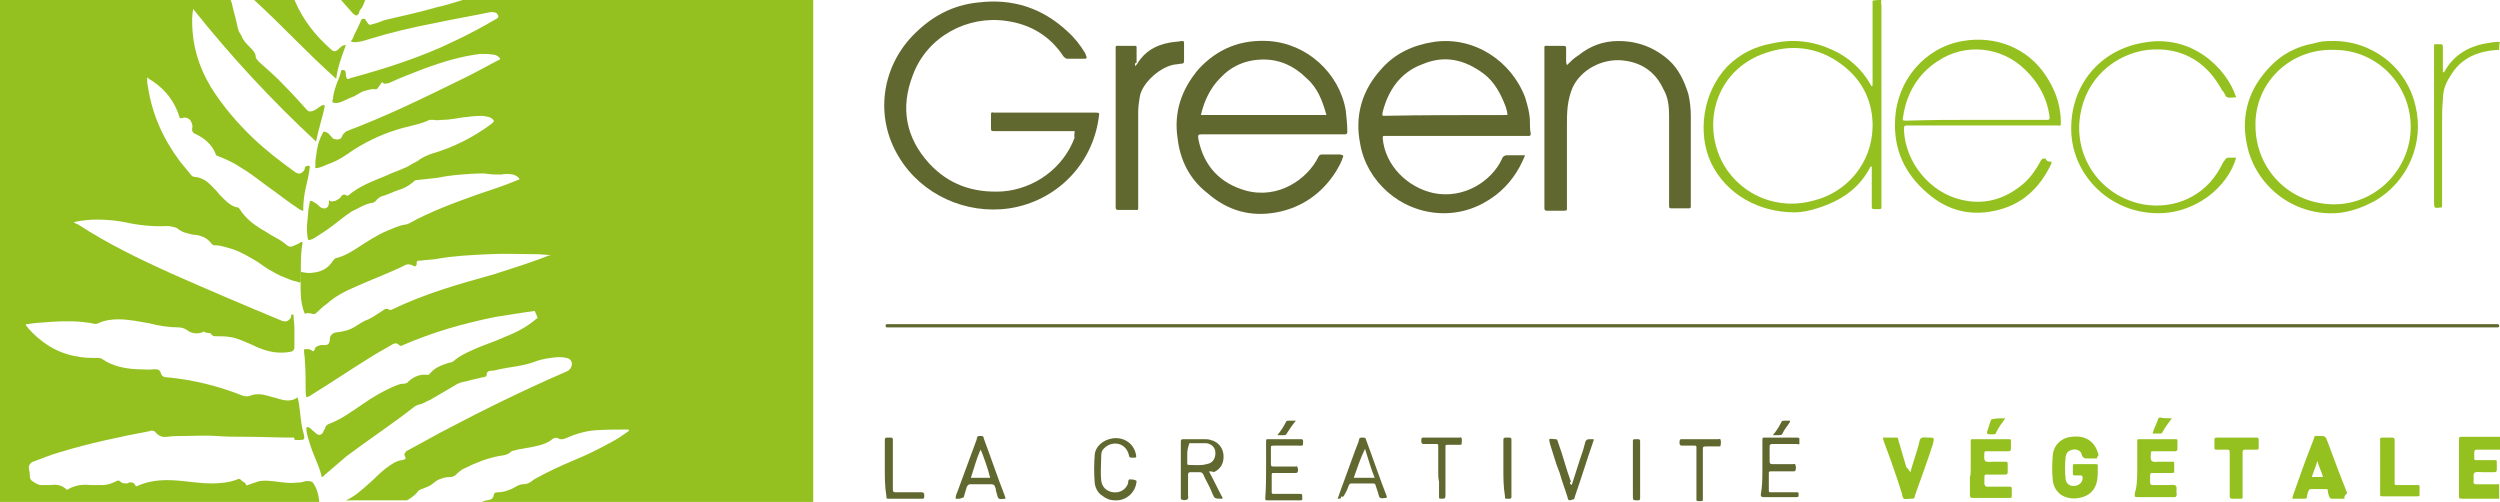 <svg enable-background="new 0 0 310.8 62.4" viewBox="0 0 310.8 62.4" xmlns="http://www.w3.org/2000/svg"><g fill="#61682f"><path d="m133.6 16.3c-.2 0-.3 0-.6 0-2.9 0-6 0-9 0-.1 0-.2 0-.3 0-.5 0-.5 0-.5-.5 0-.6 0-1.1 0-1.6 0-.2.1-.3.3-.2h.2 12.4c.6 0 .6 0 .5.6-.8 5.9-5.3 10.4-11.1 11.3-5.4.8-10.9-1.7-13.7-6.3-3.1-5-2.2-11.1 1.6-15.1 2.3-2.4 5-3.9 8.3-4.2 4.2-.5 7.9.7 11 3.6.9.8 1.6 1.7 2.2 2.7.1.2.2.5.2.6-.1.1-.2.1-.2.1-.7 0-1.5 0-2.2 0-.2 0-.3-.1-.5-.3-1.7-2.6-4.2-4-7.1-4.4-4.8-.7-9.8 1.9-11.6 6.7-1.6 4.1-.9 7.8 2 11 2.4 2.6 5.4 3.7 9.1 3.5 4-.3 7.6-2.9 9-6.7-.1-.2 0-.4 0-.8z"/><path d="m189.6 19.3c-.8 2-2 3.7-3.7 5-2 1.5-4.3 2.3-6.8 2.2-5.1-.2-9.2-4-10-8.6-.7-3.5.2-6.7 2.7-9.4 1.7-1.9 3.9-2.9 6.5-3.3 5-.7 9.6 2.4 11.3 6.9.3 1 .6 2 .6 3.1 0 .5 0 .9.1 1.4 0 .3-.1.3-.3.3-.1 0-.2 0-.3 0-5.8 0-11.5 0-17.2 0-.1 0-.2 0-.3 0-.3 0-.3 0-.3.3.3 3.4 3.1 6.1 6.3 6.8 3.9.8 7.3-1.6 8.5-4.2.1-.3.3-.5.7-.5h1.9zm-2.2-5c0-.3-.1-.7-.2-1-.6-1.6-1.4-3.1-2.7-4.1-2.4-1.8-4.9-2.4-7.7-1.2-2.7 1-4.2 3.2-4.9 5.9 0 .1-.1.3 0 .5 5.1-.1 10.3-.1 15.5-.1z"/><path d="m167 19.4c-.2.7-.5 1.2-.9 1.9-1.7 2.7-4.2 4.5-7.4 5.1s-6.1-.2-8.6-2.4c-2.2-1.7-3.4-4.1-3.7-6.8-.5-3.3.5-6.1 2.6-8.6 2.4-2.6 5.3-3.7 8.7-3.5 4.8.3 8.8 4 9.6 8.6.1.9.2 1.8.2 2.7 0 .2-.1.3-.3.3-.1 0-.2 0-.3 0-5.8 0-11.6 0-17.3 0-.7 0-.7 0-.6.7.7 3.3 2.7 5.4 5.9 6.3 4.1 1.1 7.7-1.5 9-4.2.1-.2.2-.3.5-.3h2.2c.3.1.4.1.4.2zm-2.1-5.1c-.5-1.8-1.1-3.4-2.5-4.6-1.5-1.5-3.3-2.3-5.3-2.3-2.2 0-4 .8-5.4 2.3-1.2 1.2-2 2.8-2.4 4.6z"/><path d="m194.8 8.1c.5-.5.9-.9 1.4-1.2 1.5-1.2 3.1-1.8 5-1.8 2.4 0 4.5.8 6.3 2.4 1.2 1.1 1.9 2.6 2.4 4.2.2.9.3 1.8.3 2.7v11.1.2s0 .2-.2.2c-.8 0-1.5 0-2.3 0-.1 0-.2-.1-.2-.2s0-.2 0-.3c0-3.6 0-7.4 0-11 0-1.1-.1-2.3-.7-3.3-1-2.2-2.8-3.4-5.2-3.6-2.5-.2-5.1 1.2-6.1 3.4-.3.7-.5 1.5-.6 2.3s-.1 1.7-.1 2.5v9.9c0 .6.1.6-.6.6s-1.4 0-1.9 0c-.2 0-.3-.1-.3-.3 0-.1 0-.2 0-.3 0-6.5 0-12.9 0-19.3 0-.7-.1-.6.6-.6h1.8c.2 0 .3.1.3.2v1.7s0 .2.1.5z"/><path d="m210.3 40.3h99.7.5s.2 0 .2.2c0 .1 0 .2-.2.2-.1 0-.2 0-.3 0-66.6 0-133 0-199.6 0-.1 0-.2 0-.3 0s-.2 0-.2-.2.1-.2.2-.2h.5 43.8z"/><path d="m141.1 8.2c.2-.1.2-.2.3-.3.9-1.5 2.3-2.3 4-2.6.5-.1 1-.1 1.5-.2.2 0 .3 0 .3.2v2.3c0 .2-.1.3-.2.3-.2 0-.6.1-.8.1-1.9.2-4.2 2.3-4.5 4-.1.7-.2 1.2-.2 1.9v11.6c0 .7.1.6-.6.6s-1.4 0-1.9 0c-.2 0-.3-.1-.3-.3 0-.1 0-.1 0-.2 0-6.5 0-12.9 0-19.3 0-.7-.1-.6.6-.6h1.7c.3 0 .3 0 .3.3v1.8c-.2 0-.2.1-.2.4z"/><path d="m150.3 58.6c.6 1.1 1.1 2.2 1.7 3.3 0 .1 0 .1-.1.1-.9 0-.9 0-1.2-.7-.3-.8-.8-1.6-1.1-2.3-.1-.2-.2-.3-.5-.3s-.8 0-1.1 0c-.2 0-.3.1-.3.3v2.6c0 .1.1.3-.1.5-.2.1-.5.1-.7 0-.1 0-.1-.1-.1-.2 0-.2 0-.5 0-.7 0-2 0-4.1 0-6.1 0-.5 0-.5.5-.5h2.4c.2 0 .6 0 .8.1.9.2 1.5.9 1.6 1.8.1 1-.3 1.8-1.2 2.2-.2-.1-.3-.1-.6-.1zm-2.7-2v1c0 .1 0 .2.2.2.7 0 1.5.1 2.2-.1.7-.1 1.1-.6 1.1-1.4 0-.7-.5-1.1-1.1-1.2-.7 0-1.4 0-2 0-.2 0-.2.1-.2.2-.2.6-.2.9-.2 1.3z"/><path d="m157.4 58.3c0-1.1 0-2.3 0-3.4 0-.3 0-.3.3-.3h4c.2 0 .3 0 .3.3 0 .6 0 .5-.6.5-1 0-1.9 0-2.9 0-.5 0-.5 0-.5.3v1.8c0 .5 0 .5.5.5h2.5c.1 0 .3-.1.3.1.1.2.1.5 0 .6 0 .1-.2.1-.3.1-.8 0-1.6 0-2.4 0-.1 0-.2 0-.3 0s-.2 0-.2.2v2.2c0 .2.1.2.3.2h2.5.7c.3 0 .3 0 .3.5 0 .3 0 .3-.3.3-1.4 0-2.7 0-4 0-.3 0-.3 0-.3-.3.1-1.4.1-2.5.1-3.6z"/><path d="m219.1 58.3c0-1.1 0-2.3 0-3.4 0-.5 0-.5.3-.5h4c.1 0 .2 0 .3.1v.7c-.1.1-.2 0-.3 0-.9 0-1.9 0-2.8 0-.1 0-.2 0-.3 0-.2 0-.3.1-.3.3v1.9c0 .2.1.3.3.3h2.6c.1 0 .3-.1.3.1.1.2.1.5 0 .7 0 .1-.2.1-.3.1-.8 0-1.6 0-2.4 0-.1 0-.2 0-.3 0-.2 0-.3 0-.3.2v2.2c0 .2.1.2.2.2h.9 2.3c.3 0 .3 0 .3.3v.1c0 .2-.1.2-.3.2-.8 0-1.7 0-2.5 0-.6 0-1.1 0-1.6 0-.2 0-.3-.1-.3-.3.2-1 .2-2.1.2-3.2z"/><path d="m125 62c-.9.1-.9.1-1.1-.7 0-.1-.1-.2-.1-.5-.2-.6-.2-.6-.9-.6s-1.5 0-2.2 0c-.2 0-.3 0-.5.3-.1.3-.2.7-.3 1-.1.5-.1.3-.6.5-.1 0-.3 0-.5 0 0-.3.1-.6.2-.8.8-2.2 1.6-4.3 2.4-6.5.1-.5.1-.5.6-.5.2 0 .3.1.3.3.9 2.4 1.7 4.8 2.6 7.1.1.3.1.3.1.4zm-1.9-2.6c-.2-.9-1-3.2-1.2-3.5-.5 1.1-.8 2.3-1.2 3.5z"/><path d="m166.3 62c.3-.9.6-1.7.9-2.5.6-1.6 1.1-3.1 1.7-4.6.1-.5.1-.5.6-.5.2 0 .3.1.3.2.9 2.4 1.7 4.8 2.6 7.1v.1s0 .1-.1.1c-.8.1-.8.1-1-.7-.1-.3-.2-.6-.3-.9 0-.1-.1-.2-.3-.2-.9 0-1.8 0-2.7 0-.2 0-.2.1-.3.2-.1.3-.3.8-.5 1.1-.1.2-.2.5-.5.3.1.3-.1.3-.4.3zm2-2.6h2.6c-.5-1.2-.8-2.4-1.2-3.6-.6 1.2-1 2.5-1.4 3.6z"/><path d="m141.3 59.8c-.1 1.5-1.4 2.5-2.7 2.4-.6 0-1.1-.2-1.6-.6-.5-.3-.8-.9-.9-1.5-.1-1.2-.1-2.4 0-3.6.1-1 1-1.8 2.2-2 1.4-.2 2.6.6 2.9 1.9.1.5.1.5-.3.5-.5 0-.5 0-.6-.5-.5-1.5-2.2-1.6-3.1-.6-.3.3-.3.7-.3 1.1 0 .9-.1 1.9 0 2.8s.7 1.4 1.5 1.5 1.5-.3 1.8-1c.1-.2 0-.5.2-.6.3 0 .7 0 .9.2z"/><path d="m195.4 60.3c.5-1.5.9-2.9 1.4-4.3.1-.3.2-.8.3-1.1.1-.2.2-.3.5-.3h.5c.1.1 0 .1 0 .2-.8 2.3-1.5 4.6-2.3 6.9-.1.5-.1.3-.6.5-.2 0-.3-.1-.3-.3-.3-1-.7-2-1-3.1-.5-1.2-.8-2.4-1.2-3.6 0-.1-.1-.3-.1-.6.2-.1.5 0 .8 0 .1 0 .1 0 .2.1 0 .1.1.2.1.3.6 1.6 1 3.3 1.6 4.9-.2.1-.2.2.1.4z"/><path d="m210.9 58.6c0-1 0-2 0-2.9 0-.3 0-.3-.3-.3-.5 0-1 0-1.5 0-.2 0-.3-.1-.3-.3 0-.1 0-.1 0-.2 0-.2.1-.3.2-.3h.5 4.1c.1 0 .3-.1.3.1.1.2 0 .5 0 .7 0 .1-.1.1-.2.1-.5 0-.9 0-1.5 0-.5 0-.5 0-.5.5v5.7.3c0 .3 0 .3-.3.3-.1 0-.1 0-.2 0-.3 0-.3 0-.3-.3 0-1.3 0-2.4 0-3.4z"/><path d="m178.8 58.6c0-1 0-2 0-3.1 0-.3 0-.3-.3-.3-.5 0-1 0-1.5 0-.2 0-.3-.1-.3-.3 0-.1 0-.2 0-.3s.1-.2.2-.2h.2 4.3c.1 0 .3-.1.3.1.1.2 0 .5 0 .7 0 .1-.1.1-.2.1-.5 0-1 0-1.5 0-.3 0-.3 0-.3.3v5.8c0 .6 0 .6-.6.6-.2 0-.2-.1-.2-.2 0-.7 0-1.4 0-1.9-.1-.5-.1-.8-.1-1.3z"/><path d="m110 58.3c0-1.1 0-2.3 0-3.4 0-.5 0-.5.5-.5h.3c.1 0 .2.1.2.2v.3 5.7.3c0 .2.1.3.3.3h2.5.8s.3 0 .3.3v.3s0 .2-.2.2c-.1 0-.2 0-.3 0-1.2 0-2.6 0-3.9 0-.3 0-.3 0-.3-.3-.2-1.2-.2-2.3-.2-3.4z"/><path d="m203 58.3c0-1.1 0-2.3 0-3.4 0-.3 0-.3.5-.3h.2c.1 0 .2.1.2.2v.3 6.6.3s0 .2-.2.2h-.1c-.6 0-.6 0-.6-.6 0-1.2 0-2.3 0-3.3z"/><path d="m186.9 58.3c0-1.1 0-2.3 0-3.4 0-.5 0-.5.5-.5h.3c.1 0 .2.1.2.2v.3 6.6.3s0 .2-.2.2c-.1 0-.2 0-.3 0-.3 0-.3 0-.3-.3-.2-1.2-.2-2.3-.2-3.4z"/><path d="m161.1 52.3c-.5.6-.8 1.1-1.2 1.7-.1.1-.1.1-.3.1s-.5 0-.8 0c.5-.6.8-1.1 1.1-1.7.1-.1.1-.1.3-.1z"/><path d="m220.4 54.1c.5-.6.8-1.1 1.1-1.7.1-.1.2-.1.3-.1h.7c.1.1 0 .2 0 .2-.3.5-.7.9-.9 1.4-.1.2-.2.2-.5.2-.1 0-.3 0-.7 0z"/></g><path d="m233.9 0c-.1.2 0 .5 0 .7v24.6c0 .8.1.7-.7.7-.5 0-.5 0-.5-.5 0-1.5 0-2.8 0-4.3 0-.1 0-.3 0-.5-.2 0-.2.1-.2.1-1.4 2.7-3.7 4.2-6.6 5.1-.9.3-1.9.5-2.8.5-4.4 0-8.5-2.2-10.4-6.2-1.7-3.7-1-8.7 2-11.9 1.6-1.6 3.4-2.5 5.6-2.9 2.6-.6 5.1-.3 7.5.8 2 .9 3.7 2.4 4.8 4.4 0 0 0 .1.1.1.1 0 .1-.1.1-.2 0-3.4 0-6.7 0-10.1 0-.1 0-.2 0-.3.3-.1.7-.1 1.1-.1zm-1.1 15.8c0-.1 0-.2 0-.5-.1-3.1-1.5-5.6-4-7.4-2.6-1.9-5.7-2.4-8.7-1.5-6.6 1.8-8.8 8.8-5.8 14.1 2.3 3.9 6.9 5.7 11.3 4.4 3.9-1 7.1-4.5 7.2-9.1z" fill="#94c11f"/><path d="m310.7 6.2c-2.6.1-4.8 1-6.1 3.3-.6.9-.9 1.8-.9 2.9-.1 1-.1 2-.1 3.1v9.8.3c0 .2-.1.2-.2.2-.8.1-.8.1-.8-.8 0-6.3 0-12.6 0-18.9 0-.7-.1-.6.6-.6.5 0 .5 0 .5.5v2.5.5c.1 0 .2-.1.2-.1 1.1-2 2.9-3.1 5.1-3.5.6-.1 1.1-.2 1.8-.2-.1.2-.1.7-.1 1z" fill="#94c11f"/><path d="m310.7 62c-1.5 0-3.1 0-4.5 0-.5 0-.5 0-.5-.5 0-2.3 0-4.4 0-6.7 0-.5 0-.5.5-.5h4.3.3v1.6c-1 0-2 0-2.9 0-.2 0-.3.1-.3.3s0 .5 0 .7c0 .3 0 .3.3.3h2.2c.3 0 .3 0 .3.3s0 .6 0 .9c0 .2-.1.3-.3.3-.5 0-1 0-1.5 0-.3 0-.8-.1-1 .1s0 .7-.1 1.1c0 .2.1.3.3.3h2.9z" fill="#94c11f"/><path d="m255 20.1c.1.1 0 .2 0 .3-1.5 3.1-3.7 5.1-7 5.8-3.2.7-6-.1-8.4-2.2-2.8-2.4-4.2-5.4-4-9.1.2-4.9 3.7-9 8.4-9.8 4-.7 8.1.8 10.4 4.4.9 1.4 1.5 2.8 1.7 4.4.1.5.1 1 .1 1.5 0 .2-.1.3-.3.2-.1 0-.2 0-.3 0-6.1 0-12.1 0-18.3 0-.6 0-.6 0-.6.6.2 4.1 3.3 7.7 7 8.6 2.7.7 5.2.1 7.4-1.6 1.1-.8 1.9-1.9 2.6-3.2.1-.2.2-.3.6-.3.1.4.5.4.7.4zm-9.2-5.2h8.5.3c.1 0 .2-.1.2-.2s0-.1 0-.2c-.3-2.3-1.4-4.3-3.1-5.9-2.9-2.8-7.4-3.3-10.8-1-2.5 1.6-3.9 4.1-4.3 6.9-.1.5-.1.5.5.5 2.9-.1 5.8-.1 8.7-.1z" fill="#94c11f"/><path d="m289.9 5.1c4.9-.1 9.3 3.2 10.4 8.1 1.1 4.5-.9 9.4-5.1 11.8-1.5.8-3.1 1.4-4.8 1.5-5.3.3-10.1-3.4-11.1-8.7-.7-3.6.3-6.8 2.9-9.5 1.5-1.6 3.3-2.5 5.4-2.9 1-.3 1.6-.3 2.3-.3zm-9.5 10.5c0 5.4 4.2 9.8 9.8 9.8 5.2 0 9.5-4.4 9.5-9.6 0-5.3-4.2-9.6-9.5-9.6-5.6-.2-9.9 4.2-9.8 9.4z" fill="#94c11f"/><path d="m278 12.1c-.1 0-.1 0-.1 0-.3 0-.7.1-1 0s-.3-.6-.6-.8c-.9-1.6-1.9-2.9-3.5-3.9-1.8-1.1-3.7-1.4-5.8-1.2-4 .5-7.7 3.5-8.4 8.2-.8 5.2 2.6 10 7.8 11 3.9.7 7.7-1 9.6-4.5.2-.3.3-.7.6-1 .1-.2.2-.3.5-.3h.9c-1 3.6-5.1 7.1-10.1 6.9-5.8-.2-10.2-4.8-10.4-10.1-.2-5.7 3.5-10.2 9-11.1 5.9-1.1 10.3 3.1 11.5 6.8z" fill="#94c11f"/><path d="m260.7 57c-.3 0-.8 0-1.1 0s-.7 0-.8-.5-.7-.7-1.1-.6c-.5.1-.8.3-.9.9-.1.9-.1 1.9 0 2.8.1.6.6.9 1.2.8s1-.6.9-1.1c0-.1-.1-.2-.2-.2-.2 0-.6 0-.8 0s-.2-.1-.2-.2c0-.3 0-.7 0-1 0-.2.1-.2.3-.2h2.5c.2 0 .3 0 .3.2 0 .7 0 1.4-.1 1.9-.2 1-.8 1.7-1.8 2s-1.9.2-2.7-.3c-.6-.5-.9-1-1-1.8-.1-1-.1-2 0-3.1.1-1.2 1-2.2 2.4-2.3 1.7-.2 2.9.6 3.3 2.3-.2.2-.2.3-.2.4z" fill="#94c11f"/><path d="m265.7 58.3c0-1.1 0-2.3 0-3.4 0-.3 0-.3.3-.3h4.4c.3 0 .3 0 .3.3s0 .6 0 .9c0 .2-.1.3-.3.3-.8 0-1.6 0-2.5 0-.1 0-.2 0-.3 0-.2 0-.2.1-.2.2 0 .3-.1.8.1 1s.7.1 1 .1h1.5c.3 0 .3 0 .3.3s0 .6 0 .9c0 .2-.1.2-.3.2-.7 0-1.5 0-2.2 0-.5 0-.5 0-.5.5v.7c0 .2.1.3.3.3h1.7.3c.3 0 .7-.1.9.1s0 .7.1.9v.3s-.1.2-.2.2-.3 0-.5 0c-1.4 0-2.6 0-4 0-.6 0-.5 0-.5-.5.3-.9.3-2 .3-3z" fill="#94c11f"/><path d="m245 58.3c0-1.1 0-2.3 0-3.4 0-.3 0-.3.3-.3h4.4c.3 0 .3 0 .3.3s0 .6 0 .9c0 .2-.1.3-.3.3-.8 0-1.6 0-2.5 0-.1 0-.2 0-.3 0-.2 0-.2.1-.2.2 0 .3-.1.8.1 1s.7.1 1 .1h1.5c.2 0 .3 0 .3.3s0 .7 0 1c0 .2-.1.3-.3.3-.7 0-1.4 0-2 0s-.6-.1-.6.6v.6s.1.3.3.3h2.6c.5 0 .5 0 .5.3v.8c0 .3 0 .3-.3.3-1.2 0-2.5 0-3.9 0-.2 0-.5 0-.7 0s-.3-.1-.3-.3c0-.8 0-1.6 0-2.3.1-.2.1-.7.1-1z" fill="#94c11f"/><path d="m291.5 62c-.6 0-1.1 0-1.6 0-.2 0-.2-.1-.3-.2-.1-.2-.2-.6-.2-.8s-.1-.2-.3-.2c-.6 0-1.2 0-1.8 0-.2 0-.2.1-.3.2-.1.2-.2.6-.2.8 0 .1-.1.2-.3.2-.5 0-1 0-1.5 0 0-.1 0-.2.1-.5.8-2.3 1.6-4.5 2.5-6.8.2-.6.1-.5.7-.5.8 0 .8 0 1.1.8.8 2.2 1.6 4.3 2.4 6.3-.4.4-.4.6-.3.7zm-2.7-2.7c-.2-.7-.5-1.2-.7-2-.2.7-.5 1.4-.7 2z" fill="#94c11f"/><path d="m237.5 58.7c.3-1.1.7-2.2 1-3.3.1-.3.1-.7.3-.9s.7-.1.9-.1c.8 0 .8 0 .6.8-.7 2.2-1.5 4.3-2.2 6.3-.1.5-.1.5-.6.5-.2 0-.6.1-.8 0s-.2-.5-.3-.8c-.7-2.2-1.4-4.2-2.2-6.3 0-.1-.1-.2-.1-.5h1.7c.2 0 .2.2.2.3.3 1.1.7 2.3 1 3.4.3.2.3.4.5.6z" fill="#94c11f"/><path d="m278.8 59.1v2.6c0 .3 0 .3-.3.3s-.7 0-1 0c-.2 0-.3-.1-.3-.3 0-.6 0-1.1 0-1.7 0-1.2 0-2.4 0-3.6 0-.5 0-.5-.5-.5-.3 0-.8 0-1.1 0s-.3 0-.3-.3 0-.7 0-1c0-.1.1-.2.2-.2h.3 4.5.3c.1 0 .2.1.2.2v1.1c0 .2-.1.2-.3.2-.5 0-.9 0-1.4 0-.2 0-.3.1-.3.3z" fill="#94c11f"/><path d="m295.9 58.2c0-1.1 0-2.2 0-3.3 0-.5-.1-.5.6-.5h.9c.2 0 .3.1.3.3v1.8 3.5c0 .3 0 .3.3.3h2.5c.3 0 .3 0 .3.3v.8c0 .3 0 .3-.3.3-1.5 0-2.9 0-4.3 0-.3 0-.3 0-.3-.3 0-.9 0-2 0-3.2z" fill="#94c11f"/><path d="m249.3 52c-.5.7-.9 1.2-1.2 1.9-.1.1-.2.1-.3.1-.9 0-.9 0-.6-.8.1-.3.2-.7.3-.9 0-.1.1-.2.2-.2.5-.1 1.1-.1 1.6-.1z" fill="#94c11f"/><path d="m270 52c-.5.7-.9 1.2-1.2 1.8-.1.1-.1.1-.2.1-.3 0-.7 0-1 0 .2-.7.5-1.2.7-1.8 0-.1.1-.2.3-.2.2.1.7.1 1.4.1z" fill="#94c11f"/><path d="m101.1 0v62.4h-41.2c.2-.1.5-.2.7-.2.5-.1.7-.2.8-.7 0-.2.2-.3.5-.3.5 0 .9-.1 1.4-.3.3-.1.7-.3 1-.5.2-.1.5-.2.7-.2.6 0 .9-.2 1.4-.6 1.6-.9 3.3-1.7 5-2.4s3.3-1.5 4.9-2.4c.6-.3 1.1-.7 1.7-1.1.1-.1.2-.1.2-.2s-.1-.1-.2-.1c-1.4 0-2.7 0-4.1.1-1.2.1-2.5.5-3.6 1-.3.1-.6.2-.9 0-.2-.1-.3-.1-.6 0-.8.7-1.8.9-2.8 1.1-.6.1-1.1.2-1.7.3-.2.1-.5.1-.7.2-.5.5-1 .5-1.6.6-1.5.3-2.8.8-4.2 1.5-.5.2-.9.6-1.2.9-.2.1-.3.2-.6.2-.5 0-.9.1-1.4.3s-.8.6-1.2.8c-.2.1-.5.2-.7.3-.3.1-.7.2-.9.6-.3.3-.8.7-1.2.9h-7.6c1-.4 2-1.3 3-2.2.7-.6 1.2-1.2 2-1.8.7-.5 1.2-.9 2-1 .5-.1.5-.2.3-.6-.1-.2.1-.3.2-.5 1.5-.8 2.9-1.6 4.4-2.4 5.1-2.7 10.2-5.2 15.5-7.5.5-.2.7-.6.7-1 0-.3-.3-.7-.7-.7-.3-.1-.8-.1-1.1-.1-1 .1-1.9.2-2.9.6-1.4.5-2.8.6-4.3.9-.3.1-.8.2-1.1.2-.2 0-.5.1-.5.5 0 .2-.2.3-.5.3-.7.2-1.4.3-2 .5-.6.1-1 .2-1.6.6-1 .6-1.9 1.1-2.9 1.7-.5.2-.9.5-1.4.6-.1 0-.3.1-.5.2-2.8 2.2-5.7 4.1-8.5 6.2-.9.8-1.9 1.6-2.8 2.4-.1.1-.1.2-.3.2-.3-1.4-1-2.6-1.4-3.9-.2-.7-.5-1.4-.5-2 0-.1-.1-.2.1-.3.1 0 .2 0 .3.1.2.1.3.3.6.5.2.2.5.5.8.3.3-.1.3-.5.5-.7 0-.2.2-.5.5-.6 1.6-.6 2.9-1.6 4.4-2.6 1-.7 2.2-1.4 3.3-1.9.5-.2 1-.5 1.6-.5.2 0 .5-.1.6-.3.7-.6 1.4-.9 2.3-.8.1 0 .2 0 .3-.1.6-.8 1.5-1.1 2.4-1.4.2 0 .5-.1.7-.3.7-.6 1.6-1 2.5-1.4 1.1-.5 2.4-.9 3.5-1.4 1.5-.6 2.8-1.2 4.1-2.3.1-.1.3-.1.2-.3s-.2-.5-.3-.7c0-.1-.2 0-.3 0-1.6.2-3.2.5-4.6.7-4 .8-7.8 1.9-11.5 3.5-.2.1-.3.2-.6-.1-.2-.2-.5-.1-.7 0-.8.5-1.6.9-2.4 1.4-2.6 1.6-5.1 3.3-7.7 4.9-.1.1-.3.2-.6.3-.1-.3-.1-.7-.1-1 0-1.2 0-2.4-.1-3.6 0-.5-.1-.8-.1-1.2 0-.2 0-.2.2-.2.3 0 .6 0 .8.2.1.1.2.1.3-.1.1-.5.5-.5.8-.6h.5c.3 0 .5-.1.6-.5 0-.1 0-.1 0-.2 0-.6.5-.9 1-.9.8-.1 1.6-.3 2.3-.8.5-.3.9-.6 1.5-.8.6-.3 1.2-.7 1.8-1.1.2-.2.5-.3.8-.1.1.1.2 0 .3 0 4.1-2 8.4-3.2 12.7-4.4 2.2-.7 4.4-1.4 6.5-2.2.1-.1.3-.1.6-.2-.7 0-1.2-.1-1.8-.1-1.9 0-4-.1-5.9 0-2.2.1-4.4.2-6.6.6-.7.1-1.2.1-1.9.2-.5 0-.5 0-.5.5-.1.2-.2.3-.5.1-.2-.1-.5-.2-.8-.1-2 1-4.2 1.8-6.2 2.7-1.4.6-2.6 1.2-3.7 2.2-.5.3-.9.8-1.4 1.2-.1 0-.2.1-.4 0-.5-.1-.5-.1-.9 0-.7-1.6-.5-3.4-.5-5.2.6.1 1 .2 1.5.1 1-.1 1.9-.5 2.5-1.5l.3-.3c1-.2 2-.8 2.9-1.4 1.1-.7 2.3-1.5 3.5-2 .8-.3 1.5-.7 2.4-.8.1 0 .2-.1.3-.1 2.7-1.5 5.7-2.6 8.5-3.6 1.7-.6 3.4-1.1 5-1.8.1 0 .2-.1.3-.1-.1-.3-.5-.5-.8-.6-.5-.1-1-.1-1.5 0-.6 0-1.2 0-1.8-.1s-1.1 0-1.8 0c-1.5.1-2.9.2-4.3.5-.9.1-1.8.2-2.7.3-.1 0-.2.1-.3.2-.6.5-1.1.8-1.8 1-.6.2-1.2.5-1.8.7-.5.1-.8.3-1.1.7-.1.1-.2.1-.3.2-1 .1-1.8.7-2.7 1.1-.9.6-1.6 1.2-2.4 1.8s-1.6 1.1-2.4 1.6c-.6.2-.6.3-.7-.5s0-1.7.1-2.5c0-.5.1-.9.2-1.5 0-.2.1-.3.3-.2s.3.2.5.3.3.3.6.5c.6.3 1 0 1-.7 0-.1 0-.1 0-.2.2.1.3.2.6.1.2 0 .3-.1.5-.2s.3-.2.5-.5c.2-.1.3-.2.6 0 .1.1.1 0 .2 0 1.4-1.2 3.1-1.8 4.8-2.5 1-.5 2.2-.8 3.1-1.4.3-.2.7-.3 1-.6.5-.3.9-.5 1.5-.7 2.7-.8 5.1-2 7.4-3.7.1-.1.2-.2.3-.3v-.1c-.3-.5-.9-.5-1.4-.6-.9 0-1.7.1-2.5.2s-1.6.3-2.5.3c-.3 0-.7.1-1.1 0-.1 0-.3 0-.5 0-1 .5-2.2.7-3.3 1-2.2.6-4.2 1.5-6.1 2.7-1 .7-2 1.4-3.2 1.8-.5.2-1 .5-1.6.5 0-.6 0-1 .1-1.5.1-1 .3-1.9.8-2.8.1-.3.2-.3.6-.1.2.1.3.3.5.5.1.1.2.3.5.3.3.1.7 0 .8-.3s.3-.5.6-.7c4.8-1.8 9.3-4 13.8-6.2 1.7-.8 3.3-1.7 5-2.6.1 0 .2-.1.3-.2-.2-.3-.6-.5-.8-.5-.6-.1-1.1-.1-1.7-.1-2.4.3-4.7 1-6.9 1.8-1.5.6-2.9 1.1-4.4 1.8-.3.1-.7.2-.9-.1-.2.2-.3.5-.5.7-.1.1-.1.2-.3.2-.5-.1-.9.1-1.4.2-.6.2-1 .6-1.6.8s-1.1.6-1.8.7c-.1 0-.1 0-.2 0-.3 0-.5-.1-.3-.5 0-.3.1-.8.2-1.1.2-.8.6-1.5.8-2.3 0-.1 0-.2.2-.2.1 0 .2 0 .3.1.1.2.1.3.1.6.1.5.2.5.6.3 4.4-1.2 8.8-2.6 12.9-4.6 1.7-.8 3.4-1.7 5.1-2.7.1 0 .1-.1.2-.1.2-.2.2-.3 0-.6-.2-.2-.5-.2-.8-.2-2.4.5-4.8.9-7.1 1.4-2.6.5-5.2 1.1-7.8 1.9-.3.1-.7.2-1 .3-.5.1-.9.2-1.4.1-.1-.1 0-.2.1-.3.3-.8.8-1.6 1.1-2.4.1-.2.3-.2.5-.1.1.1.1.2.2.3.2.3.3.5.7.3.5-.1 1-.3 1.5-.5 2.2-.5 4.4-1 6.5-1.6 1-.2 2.2-.6 3.2-.9z" fill="#94c120"/><path d="m38.9 60c.5.7.7 1.5.8 2.4h-39.7v-62.4h28.7c0 .1 0 .2.1.3.2 1 .5 1.9.7 2.9.1.5.2.8.5 1.2.2.6.6 1 1.1 1.5.3.3.7.7.7 1.2 0 .2.2.3.3.5 1.1 1 2.3 2 3.3 3.1.9.9 1.8 1.9 2.7 2.9.3.3.3.3.8.2.2-.1.6-.3.8-.5.2-.1.3-.3.7-.2-.3 1.5-.8 2.9-1.1 4.5-5.5-5.1-10.6-10.6-15.3-16.5 0 .3-.1.7-.1 1-.1 3.2.7 6 2.3 8.7 1.5 2.4 3.3 4.5 5.4 6.5 1.6 1.5 3.3 2.8 5.1 4.1.5.3.7.2 1-.1.1-.1.2-.2.2-.5.1-.1.2-.2.5-.2.2.1.1.2.1.3-.1.8-.3 1.7-.5 2.5-.2.9-.3 1.8-.3 2.7v.1c-.2 0-.3-.1-.5-.2-1.4-.9-2.6-1.9-3.9-2.8-1.1-.8-2.2-1.7-3.4-2.4-.9-.6-1.8-1-2.8-1.4-.1 0-.3-.1-.3-.3-.5-1.2-1.4-1.9-2.4-2.4-.3-.1-.6-.3-.5-.8.1-.3-.1-.7-.2-.9-.2-.3-.7-.5-1.1-.3-.2 0-.3 0-.3-.2-.6-1.9-1.7-3.3-3.3-4.4-.2-.1-.5-.3-.7-.5 0 .5 0 .9.1 1.2.5 3.4 1.9 6.5 4 9.3.5.6.9 1.1 1.4 1.7.1.1.2.2.5.2.8.1 1.4.5 1.9 1 .3.3.8.8 1.1 1.2.7.7 1.4 1.5 2.3 1.6.1 0 .1.1.2.2.7 1.1 1.6 1.8 2.7 2.5.6.3 1.1.7 1.7 1s1 .6 1.5 1c.2.2.5.2.7.1s.5-.2.7-.3c.1-.1.2-.1.3-.2.2-.1.2 0 .2.2s-.1.5-.1.7c-.1.8-.1 1.7-.1 2.5v1.2c0 .5 0 .5-.5.3-.7-.1-1.4-.5-2-.7-1-.5-1.9-1-2.8-1.7-1-.6-2-1.2-3.1-1.6-.7-.2-1.5-.5-2.2-.5-.2 0-.3 0-.5-.2-.5-.7-1.2-1-2-1.1-.3 0-.7-.1-1-.2-.5-.1-.9-.3-1.4-.7-.8-.2-.9-.2-1.1-.2-1.8.1-3.6-.1-5.4-.5-1.1-.2-2.2-.3-3.3-.3-1 0-1.9.1-2.9.3.1.2.3.2.5.3 3.7 2.4 7.6 4.3 11.6 6.1 4.5 2 9.2 4 13.8 5.9.3.1.6.1.9-.2.1-.1.2-.2.2-.5 0-.1.1-.1.2-.1s.1.1.1.2c0 .5.1.9.1 1.5v2.4c0 .3-.1.3-.3.5-1 .2-2 .2-3.1-.1-.7-.2-1.4-.5-2-.8-.8-.3-1.7-.8-2.6-.9-.6-.1-1.2-.1-1.8-.1-.2 0-.3 0-.5-.2 0-.1-.2-.2-.3-.2s-.3 0-.5-.1-.2-.1-.3 0c-.8.3-1.5.1-2-.3-.3-.2-.7-.3-1-.3-1.2 0-2.5-.2-3.6-.5-1.2-.2-2.5-.5-3.9-.5-.8 0-1.7.1-2.5.5-.2.1-.5.1-.7 0-1.7-.3-3.3-.3-5-.2-1 .1-2 .1-3.1.3-.1 0-.1 0-.2 0 0 .2.2.3.3.5 1.6 1.8 3.6 3.1 6 3.5.9.2 1.7.2 2.6.2.2 0 .5 0 .7.2 1.2.8 2.6 1.1 4.1 1.2.8 0 1.6.1 2.4 0 .3 0 .6.1.7.5.1.3.3.5.7.5 3.3.3 6.5 1.1 9.5 2.3.3.1.6.1.9 0 .7-.3 1.5-.2 2.2 0 .3.1.7.2 1.1.3.9.3 1.8.5 2.6-.1.2.7.2 1.2.3 1.8.1 1 .2 1.9.5 2.9.1.5 0 .6-.5.6-.1 0-.3 0-.5 0-.1 0-.2 0-.2-.1 0-.3-.2-.2-.3-.2-1.9 0-3.7-.1-5.7-.1-1.2 0-2.5 0-3.7-.1s-2.6 0-3.9 0c-.7 0-1.5 0-2.2.1-.6.1-1.1-.1-1.5-.6-.2-.2-.5-.2-.7-.1-3.7.7-7.5 1.5-11.1 2.6-1.1.3-2.3.8-3.4 1.2-.3.1-.6.5-.5.9 0 .2.1.3.1.6s0 .7.3.9.7.5 1.1.5h1.2c.7-.1 1.4 0 1.9.5.1.1.2.1.3 0 .9-.5 1.8-.6 2.7-.5h1.5c.7 0 1.2-.2 1.8-.5.2-.1.3-.1.5.1s.5.2.7.2c.1 0 .2 0 .3-.1.3-.1.7 0 .8.3.1.2.2.2.3.1 1.8-.8 3.6-.8 5.6-.6 1.1.1 2.4.3 3.5.3s2.3-.1 3.3-.5c.2-.1.3-.1.5.1.1.2.5.2.6.6 0 .1.2 0 .2 0 .5-.2.9-.3 1.5-.5.8-.1 1.5 0 2.3.1s1.5.2 2.3.1c.5 0 .8-.1 1.2-.2.6 0 .7.1.8.2z" fill="#94c120"/><path d="m43 5.6c-.5 1.4-1 2.6-1.2 4.2-3.6-3.2-6.7-6.6-10.2-9.8h5s.1.1.1.2c1 2.3 2.5 4.2 4.3 5.8.5.5.7.5 1.2 0 .2-.2.4-.4.8-.4z" fill="#94c120"/><path d="m45.4 0c-.2.5-.3.9-.6 1.2-.1.1-.1.2-.2.5-.3.3-.3.3-.7 0-.5-.6-1-1.1-1.5-1.7z" fill="#94c120"/></svg>